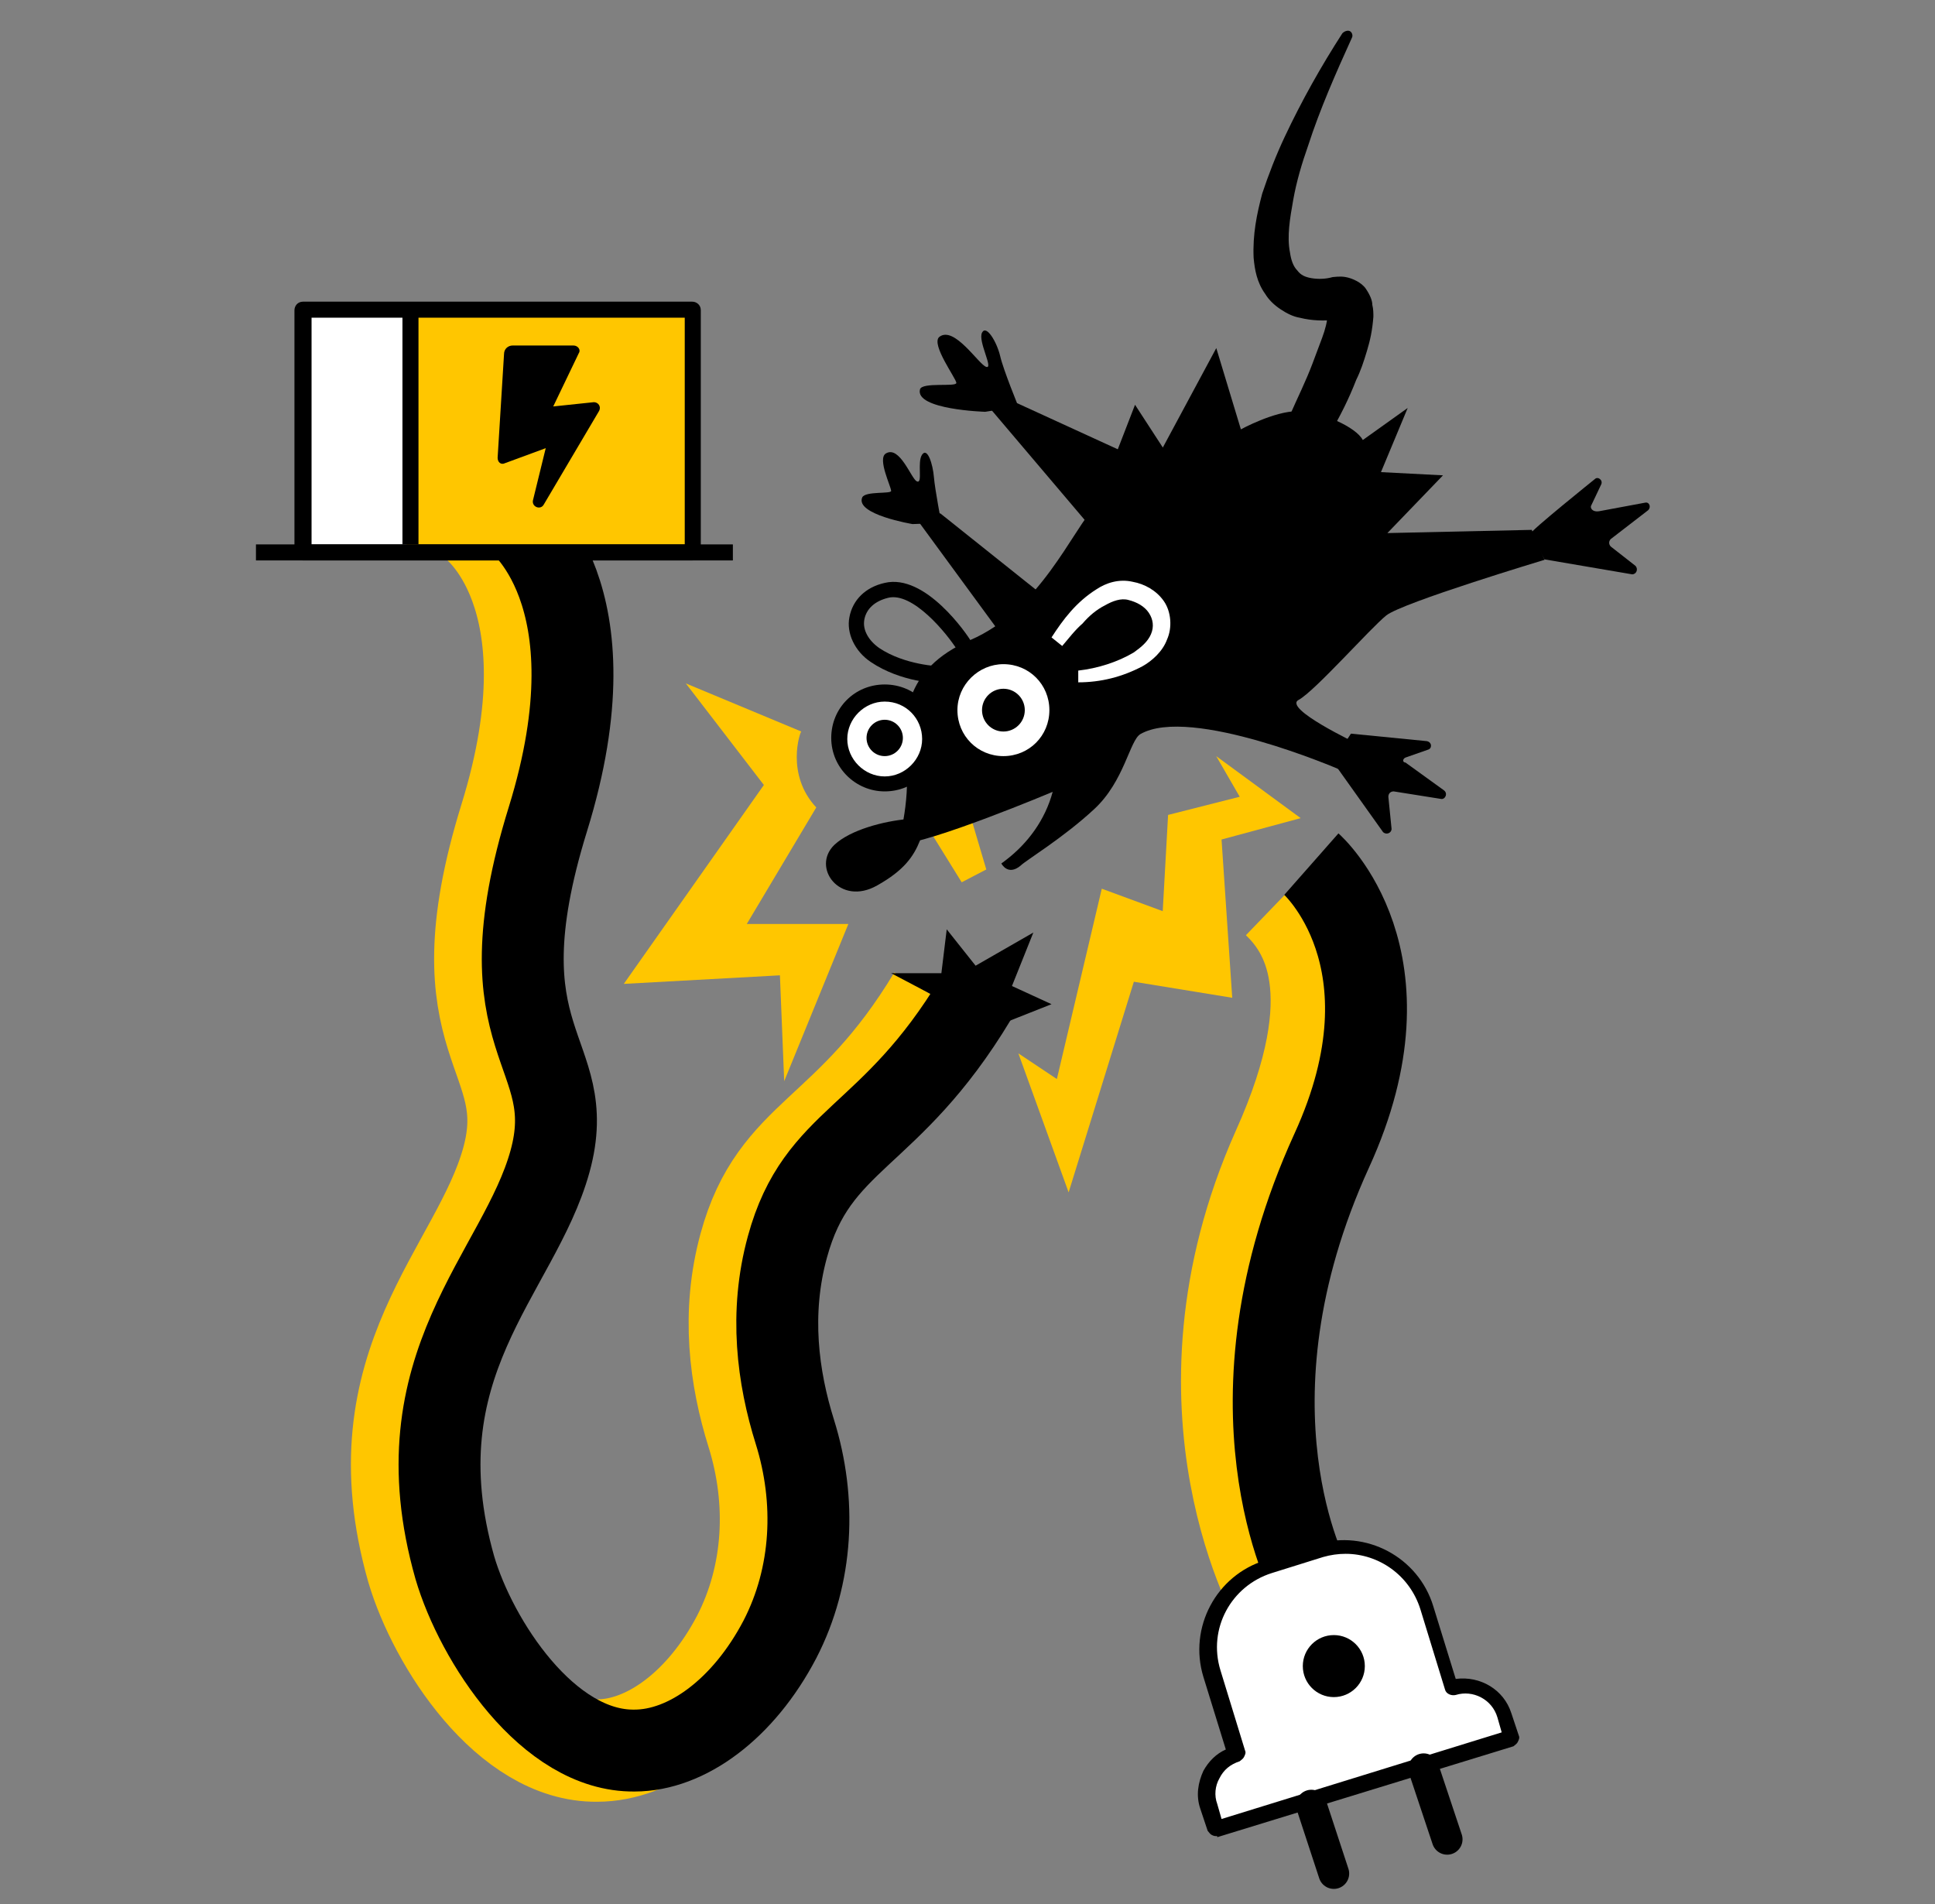 <svg width="189" height="186" viewBox="0 0 189 186" fill="none" xmlns="http://www.w3.org/2000/svg">
<rect x="0" y="0" width="189" height="186" fill="#808080" stroke="none"/>
<mask id="mask0" mask-type="alpha" maskUnits="userSpaceOnUse" x="0" y="0" width="189" height="186">
<rect width="189" height="186" fill="#C4C4C4"/>
</mask>
<g mask="url(#mask0)">
<path d="M46.62 50.668C46.62 50.668 56.751 57.77 49.858 80.017C42.964 102.264 53.096 102.473 50.067 113.44C47.038 124.406 35.131 133.284 40.771 153.129C42.86 160.231 49.858 171.093 58.318 170.989C63.436 170.989 68.971 166.915 72.522 160.127C75.76 153.86 76.073 146.549 73.984 139.864C72.313 134.537 71.478 128.271 73.253 121.795C76.178 111.037 83.28 111.455 91.636 97.564" stroke="#FFC600" stroke-width="10" stroke-miterlimit="10"/>
<path d="M50.276 50.668C50.276 50.668 60.407 57.77 53.514 80.017C46.62 102.264 56.751 102.473 53.722 113.44C50.694 124.406 38.787 133.284 44.427 153.129C46.516 160.231 53.514 171.093 61.974 170.989C67.091 170.989 72.627 166.915 76.178 160.127C79.416 153.86 79.729 146.549 77.64 139.864C75.969 134.537 75.134 128.271 76.909 121.795C79.834 111.037 86.936 111.455 95.291 97.564" stroke="black" stroke-width="8" stroke-miterlimit="10" stroke-linejoin="round"/>
<path d="M125.476 156.784C125.476 156.784 114.091 137.566 125.267 112.5C132.369 96.728 127.982 90.462 125.162 87.746" stroke="#FFC600" stroke-width="10" stroke-miterlimit="10"/>
<path d="M128.087 84.404C128.087 84.404 138.636 93.699 130.072 112.395C118.687 137.358 127.983 154.487 127.983 154.487" stroke="black" stroke-width="8" stroke-miterlimit="10" stroke-linejoin="round"/>
<path d="M98.216 99.862L102.707 98.086L98.842 96.311L100.931 91.088L95.291 94.326L92.471 90.775L91.949 95.057H87.04L92.784 98.086L98.216 99.862Z" fill="black"/>
<path d="M127.043 79.913L119.314 82.001L120.358 97.459L110.749 95.893L104.378 116.468L99.469 102.89L103.229 105.397L107.616 86.806L113.569 88.999L114.092 79.599L121.089 77.824L118.792 73.855L127.043 79.913Z" fill="#FFC600"/>
<path d="M79.729 78.868L72.94 90.253H82.862L76.596 105.606L76.178 95.266L60.929 96.102L74.611 76.675L66.987 66.752L78.267 71.453C78.162 71.453 76.7 75.63 79.729 78.868Z" fill="#FFC600"/>
<path d="M146.992 167.333C146.365 165.14 144.067 163.991 141.874 164.618H141.769L139.367 156.784C138.009 152.398 133.309 149.891 128.923 151.249L123.909 152.815C119.522 154.173 117.016 158.873 118.374 163.26L120.776 171.093H120.671C118.478 171.72 117.329 174.018 117.956 176.211L118.687 178.404L147.618 169.527L146.992 167.333Z" fill="white"/>
<path d="M118.791 179.344C118.687 179.344 118.582 179.344 118.374 179.24C118.165 179.136 118.06 178.927 117.956 178.822L117.225 176.629C116.807 175.376 117.016 174.122 117.538 172.973C118.06 172.033 118.791 171.302 119.731 170.884L117.538 163.782C116.076 158.978 118.791 153.86 123.596 152.398L128.609 150.831C133.414 149.369 138.532 152.084 139.994 156.889L142.187 163.991C144.589 163.678 146.887 165.035 147.618 167.333L148.349 169.527C148.454 169.735 148.349 169.944 148.245 170.153C148.14 170.362 147.932 170.467 147.827 170.571L118.896 179.449C118.896 179.344 118.896 179.344 118.791 179.344ZM131.429 151.771C130.698 151.771 129.967 151.875 129.236 152.084L124.223 153.651C120.254 154.904 117.956 159.082 119.209 163.155L121.611 170.989C121.716 171.198 121.611 171.407 121.507 171.615C121.402 171.824 121.194 171.929 121.089 172.033C120.149 172.347 119.522 172.869 119.105 173.704C118.687 174.435 118.582 175.376 118.896 176.211L119.314 177.673L146.678 169.213L146.26 167.751C145.738 165.975 143.858 165.035 142.187 165.558C141.769 165.662 141.247 165.453 141.143 165.035L138.74 157.202C137.696 153.86 134.667 151.771 131.429 151.771Z" fill="black"/>
<path d="M130.28 165.767C131.953 165.767 133.309 164.41 133.309 162.738C133.309 161.065 131.953 159.709 130.28 159.709C128.608 159.709 127.251 161.065 127.251 162.738C127.251 164.41 128.608 165.767 130.28 165.767Z" fill="black"/>
<path d="M141.352 179.658L139.054 172.764" stroke="black" stroke-width="3" stroke-miterlimit="10" stroke-linecap="round" stroke-linejoin="round"/>
<path d="M130.28 183L128.087 176.316" stroke="black" stroke-width="3" stroke-miterlimit="10" stroke-linecap="round" stroke-linejoin="round"/>
<path d="M67.614 30.301H29.596V53.906H67.614V30.301Z" fill="#FFC600"/>
<path d="M39.727 30.301H29.596V53.906H39.727V30.301Z" fill="white"/>
<path d="M91.95 51.086C91.95 51.086 91.323 47.848 91.219 46.595C91.114 45.341 90.592 43.67 90.07 44.401C89.547 45.132 90.174 47.326 89.547 47.012C89.025 46.803 87.876 43.461 86.519 44.297C85.683 44.819 87.041 47.535 87.041 47.952C87.041 48.266 84.534 47.952 84.221 48.579C83.49 50.25 89.13 51.19 89.13 51.19L91.95 51.086Z" fill="black"/>
<path d="M67.613 54.741H29.595C29.177 54.741 28.76 54.428 28.76 53.906V30.301C28.76 29.883 29.073 29.466 29.595 29.466H67.613C68.031 29.466 68.449 29.779 68.449 30.301V54.637L67.613 54.741ZM30.431 53.175H66.882V31.032H30.431V53.175Z" fill="black"/>
<path d="M71.583 53.175H25V54.741H71.583V53.175Z" fill="black"/>
<path d="M40.875 30.301H39.309V53.175H40.875V30.301Z" fill="black"/>
<path d="M56.02 33.748H50.067C49.649 33.748 49.231 34.061 49.231 34.583L48.605 44.715C48.605 45.132 48.918 45.446 49.336 45.237L53.304 43.775L52.051 48.892C51.947 49.519 52.782 49.832 53.096 49.31L58.527 40.119C58.736 39.701 58.422 39.283 58.005 39.283L54.036 39.701L56.542 34.479C56.751 34.166 56.438 33.748 56.02 33.748Z" fill="black"/>
<path d="M96.336 84.926L94.665 79.286L90.696 80.957L93.934 86.179L96.336 84.926Z" fill="#FFC600"/>
<path d="M130.812 75.151C130.812 75.151 116.294 68.885 111.385 71.705C110.34 72.331 109.818 76.3 106.894 79.016C103.865 81.836 100.209 84.029 99.687 84.552C98.434 85.596 97.807 84.343 97.807 84.343L98.225 84.029C100.418 82.358 102.089 80.06 102.82 77.345C102.82 77.345 90.914 82.358 87.78 82.463H87.676C87.676 82.463 88.929 78.598 88.511 74.42C88.198 70.243 88.094 65.438 94.778 62.514C101.567 59.589 104.7 51.86 107.103 49.249L110.863 39.536L113.578 43.713L118.8 34L121.203 41.938C121.203 41.938 124.44 40.162 126.738 40.162C129.036 40.162 132.483 41.729 133.109 42.982L137.496 39.849L134.885 46.116L140.943 46.429L135.512 52.069L149.612 51.756L150.865 54.68C150.865 54.68 136.974 58.858 135.407 60.111C133.841 61.365 128.409 67.527 126.843 68.362C125.276 69.198 132.587 72.645 132.587 72.645" fill="black"/>
<path d="M91.844 50.146L103.229 59.233L98.007 62.261L89.129 50.146H91.844Z" fill="black"/>
<path d="M98.007 74.586C100.891 74.586 103.229 72.248 103.229 69.364C103.229 66.479 100.891 64.141 98.007 64.141C95.123 64.141 92.785 66.479 92.785 69.364C92.785 72.248 95.123 74.586 98.007 74.586Z" fill="white"/>
<path d="M98.007 75.317C94.665 75.317 91.949 72.602 91.949 69.259C91.949 65.917 94.665 63.201 98.007 63.201C101.349 63.201 104.065 65.917 104.065 69.259C104.065 72.602 101.349 75.317 98.007 75.317ZM98.007 64.873C95.605 64.873 93.516 66.857 93.516 69.364C93.516 71.87 95.5 73.855 98.007 73.855C100.514 73.855 102.498 71.87 102.498 69.364C102.498 66.857 100.514 64.873 98.007 64.873Z" fill="black"/>
<path d="M98.007 71.453C99.16 71.453 100.096 70.517 100.096 69.364C100.096 68.21 99.16 67.275 98.007 67.275C96.853 67.275 95.918 68.21 95.918 69.364C95.918 70.517 96.853 71.453 98.007 71.453Z" fill="black"/>
<path d="M86.413 76.466C88.836 76.466 90.8 74.502 90.8 72.079C90.8 69.656 88.836 67.692 86.413 67.692C83.991 67.692 82.027 69.656 82.027 72.079C82.027 74.502 83.991 76.466 86.413 76.466Z" fill="white"/>
<path d="M86.414 77.301C83.594 77.301 81.191 75.004 81.191 72.079C81.191 69.155 83.489 66.857 86.414 66.857C89.338 66.857 91.636 69.155 91.636 72.079C91.636 75.004 89.338 77.301 86.414 77.301ZM86.414 68.528C84.429 68.528 82.758 70.199 82.758 72.184C82.758 74.168 84.429 75.839 86.414 75.839C88.398 75.839 90.069 74.168 90.069 72.184C90.069 70.199 88.503 68.528 86.414 68.528Z" fill="black"/>
<path d="M86.413 73.855C87.394 73.855 88.189 73.06 88.189 72.079C88.189 71.099 87.394 70.304 86.413 70.304C85.433 70.304 84.638 71.099 84.638 72.079C84.638 73.06 85.433 73.855 86.413 73.855Z" fill="black"/>
<path d="M89.862 82.095C90.175 81.155 89.549 79.902 88.609 80.006C86.311 80.215 83.073 81.051 81.507 82.513C79.209 84.706 82.029 88.571 85.684 86.482C88.295 85.019 89.235 83.662 89.862 82.095Z" fill="black"/>
<path d="M111.898 45.132L99.365 39.388L96.545 39.701L106.467 51.399L111.898 45.132Z" fill="black"/>
<path d="M99.469 39.701C99.469 39.701 98.007 36.15 97.694 34.792C97.38 33.434 96.336 31.659 95.918 32.495C95.5 33.33 97.067 36.046 96.336 35.837C95.605 35.628 93.203 31.763 91.74 32.912C90.905 33.643 93.411 36.986 93.411 37.403C93.411 37.821 90.069 37.299 89.86 38.03C89.338 40.015 96.231 40.223 96.231 40.223L99.469 39.701Z" fill="black"/>
<path d="M155.452 49.31L156.392 47.326C156.601 46.908 156.078 46.49 155.765 46.803C155.765 46.803 149.394 51.921 149.498 52.13L150.856 54.637L159.421 56.099C159.838 56.099 160.047 55.577 159.734 55.264L157.332 53.383C157.123 53.175 157.123 52.861 157.332 52.652L160.987 49.832C161.301 49.519 161.092 48.997 160.674 49.101L156.183 49.937C155.556 50.041 155.243 49.623 155.452 49.31Z" fill="black"/>
<path d="M137.383 73.959L139.471 73.228C139.889 73.124 139.889 72.497 139.367 72.392L131.951 71.661L130.176 74.377L135.085 81.27C135.398 81.584 135.92 81.375 135.92 80.957L135.607 77.824C135.607 77.51 135.816 77.301 136.129 77.301L140.725 78.032C141.143 78.137 141.456 77.51 141.038 77.197L137.278 74.481C136.965 74.481 136.965 74.064 137.383 73.959Z" fill="black"/>
<path d="M91.74 66.752C91.636 66.752 87.98 66.648 85.056 64.663C83.489 63.619 82.654 61.843 82.967 60.277C83.28 58.606 84.534 57.352 86.414 56.935C90.383 55.995 94.456 61.948 94.874 62.679L93.516 63.515C92.472 61.843 89.129 57.77 86.727 58.397C85.474 58.71 84.638 59.441 84.429 60.486C84.22 61.53 84.847 62.575 85.891 63.306C88.398 64.977 91.74 65.081 91.74 65.081V66.752Z" fill="black"/>
<path d="M102.707 62.261C103.856 60.486 105.109 58.815 107.094 57.561C108.034 56.935 109.287 56.517 110.645 56.83C111.794 57.039 112.943 57.666 113.674 58.71C114.405 59.755 114.509 61.321 113.987 62.47C113.569 63.619 112.525 64.559 111.585 65.081C109.6 66.126 107.512 66.648 105.318 66.648V65.499C107.198 65.29 109.183 64.664 110.749 63.724C111.48 63.201 112.107 62.679 112.42 61.948C112.734 61.217 112.629 60.486 112.212 59.859C111.794 59.232 111.063 58.815 110.227 58.606C109.496 58.397 108.66 58.71 107.929 59.128C107.094 59.546 106.363 60.172 105.736 60.904C105.005 61.53 104.378 62.366 103.751 63.097L102.707 62.261Z" fill="white"/>
<path d="M125.998 40.537C126.73 38.866 127.565 37.194 128.192 35.523C128.505 34.688 128.818 33.852 129.132 33.017C129.445 32.181 129.654 31.346 129.654 30.823C129.654 30.719 129.654 30.614 129.654 30.51C129.654 30.51 129.654 30.51 129.863 30.823C130.072 31.032 130.49 31.241 130.594 31.241C130.698 31.241 130.907 31.241 130.49 31.241C129.341 31.346 128.192 31.346 126.938 31.032C126.312 30.928 125.685 30.614 125.058 30.197C124.432 29.779 123.909 29.257 123.596 28.735C122.761 27.586 122.552 26.332 122.447 25.183C122.343 22.886 122.761 20.901 123.283 18.917C123.909 17.037 124.641 15.157 125.476 13.381C127.147 9.83 129.027 6.488 131.116 3.25C131.325 3.041 131.638 2.937 131.847 3.041C132.056 3.145 132.161 3.459 132.056 3.668C130.49 7.114 128.923 10.665 127.774 14.217C127.147 15.992 126.625 17.768 126.312 19.543C125.998 21.319 125.685 23.094 125.998 24.661C126.103 25.392 126.312 26.019 126.73 26.437C127.043 26.855 127.461 27.063 128.087 27.168C128.714 27.272 129.445 27.272 130.176 27.063C130.281 27.063 130.907 26.959 131.43 27.063C132.056 27.168 132.996 27.586 133.414 28.212C133.832 28.839 134.041 29.361 134.041 29.779C134.145 30.197 134.145 30.614 134.145 30.928C134.041 32.286 133.832 33.226 133.518 34.27C133.205 35.315 132.892 36.255 132.474 37.09C131.743 38.97 130.907 40.641 129.863 42.417C129.341 43.461 127.983 43.775 127.043 43.148C125.894 42.626 125.581 41.477 125.998 40.537Z" fill="black"/>
</g>
</svg>
